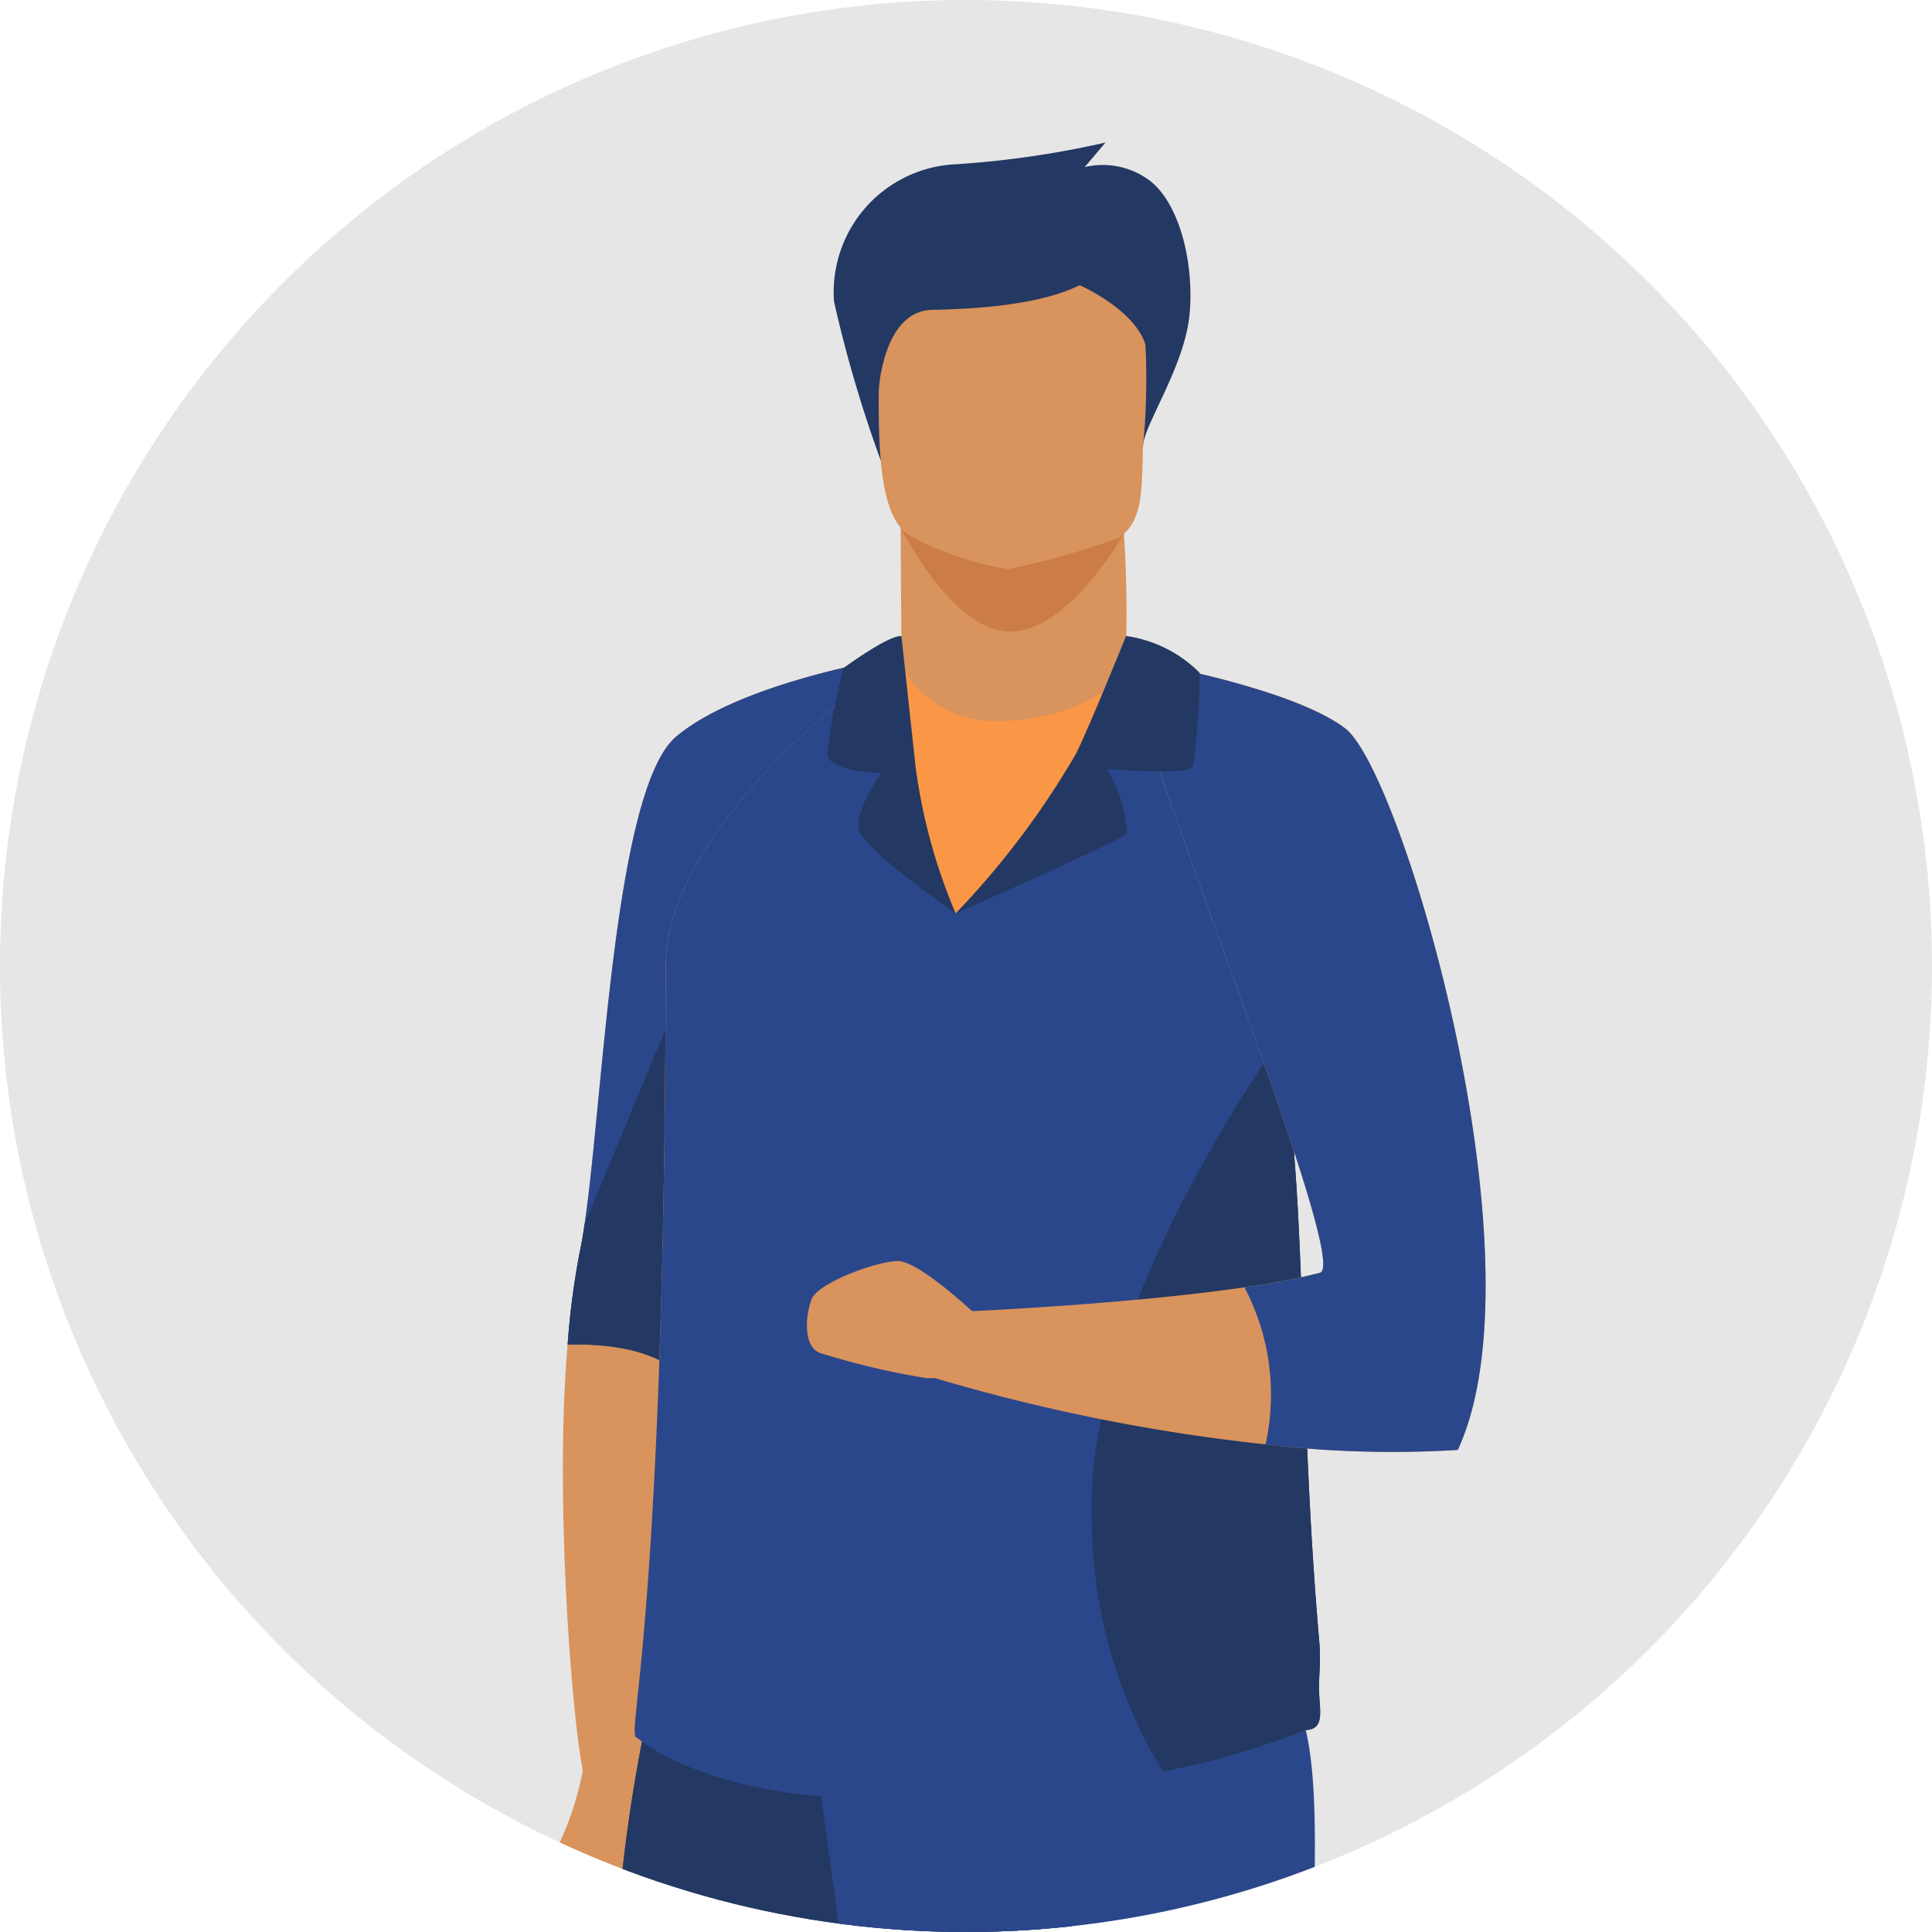 <svg xmlns="http://www.w3.org/2000/svg" xmlns:xlink="http://www.w3.org/1999/xlink" width="77" height="77" viewBox="0 0 77 77">
  <defs>
    <clipPath id="clip-path">
      <circle id="Ellipse_991" data-name="Ellipse 991" cx="38.5" cy="38.5" r="38.5" fill="#fff"/>
    </clipPath>
  </defs>
  <g id="Group_6428" data-name="Group 6428" transform="translate(-483 -1521)">
    <path id="Path_15526" data-name="Path 15526" d="M38.5,0A38.5,38.5,0,1,1,0,38.5,38.5,38.5,0,0,1,38.5,0Z" transform="translate(483 1521)" fill="#e6e6e6"/>
    <g id="Mask_Group_5" data-name="Mask Group 5" transform="translate(483 1521)" clip-path="url(#clip-path)">
      <g id="Group_6427" data-name="Group 6427" transform="translate(10.948 5.681)">
        <path id="Path_15527" data-name="Path 15527" d="M1720.933,673.794a51.263,51.263,0,0,1-1.864-6.334,5.1,5.1,0,0,1,4.846-5.476,37.773,37.773,0,0,0,5.973-.866l-.829.979a3.112,3.112,0,0,1,2.47.452c1.26.829,1.9,3.278,1.712,5.387s-1.837,4.433-1.86,5.305S1720.933,673.794,1720.933,673.794Z" transform="translate(-1696.776 -661.118)" fill="#233862"/>
        <path id="Path_15528" data-name="Path 15528" d="M1658.823,1013.6a12.347,12.347,0,0,1-1.3,3.646s-.549,1.7,3.047,4.246.1-7.892.1-7.892Z" transform="translate(-1646.536 -948.752)" fill="#d9935c"/>
        <path id="Path_15529" data-name="Path 15529" d="M1673.855,772.391s-2.017,10.8-4.218,22.08c-2.391,12.262-5,25.093-5.466,25.249-.9.3-2.275-.875-2.874-2.373-.482-1.2-1.308-11.111-.746-17.513a31.636,31.636,0,0,1,.472-3.639c.9-4.046,1.172-18.359,3.869-20.607S1673.855,772.391,1673.855,772.391Z" transform="translate(-1648.876 -751.921)" fill="#d9935c"/>
        <path id="Path_15530" data-name="Path 15530" d="M1674.693,772.391s-1.163,6.224-2.685,14.157c-.483,2.518-1,5.206-1.533,7.923-2.156,4.226-4.005,7.1-4.577,6.558-1.166-1.1-3.213-1.237-4.508-1.2a31.763,31.763,0,0,1,.472-3.639c.071-.32.138-.7.2-1.14.754-5.091,1.182-17.4,3.666-19.466C1668.428,773.34,1674.693,772.391,1674.693,772.391Z" transform="translate(-1649.715 -751.921)" fill="#2b478b"/>
        <path id="Path_15531" data-name="Path 15531" d="M1672.008,817.865c-.483,2.518-1,5.206-1.533,7.923-2.156,4.226-4.005,7.1-4.577,6.558-1.166-1.1-3.213-1.237-4.508-1.2a31.76,31.76,0,0,1,.472-3.639c.071-.32.138-.7.2-1.14l6.464-15.6Z" transform="translate(-1649.715 -783.238)" fill="#233862"/>
        <path id="Path_15532" data-name="Path 15532" d="M1742.521,740.582a47.779,47.779,0,0,0-.283-6.976l-8.693,1.421s0,2.652.038,5.6h-.009s-.237,2.731,3.126,3.13S1742.612,742.689,1742.521,740.582Z" transform="translate(-1708.596 -720.271)" fill="#d9935c"/>
        <path id="Path_15533" data-name="Path 15533" d="M1733.412,744.245s2.048,4.2,4.4,4.2,4.546-3.946,4.546-3.946Z" transform="translate(-1708.488 -728.953)" fill="#cb7d45"/>
        <path id="Path_15534" data-name="Path 15534" d="M1764.909,1376.889a15.31,15.31,0,0,1,1.049-3.929c.733-1.465,5.395-.533,5.395-.533s.932.8,1.132,4.529Z" transform="translate(-1734.19 -1241.333)" fill="#233862"/>
        <path id="Path_15535" data-name="Path 15535" d="M1612.762,1363.234c1.1-.669.473-5.657.473-5.657s-5.1-4.083-5.807-.957-4.849,4.53-7.21,4.913a2.533,2.533,0,0,0-2.29,1.7Z" transform="translate(-1597.928 -1227.711)" fill="#233862"/>
        <path id="Path_15536" data-name="Path 15536" d="M1729.914,697.263a11.936,11.936,0,0,0,4.038,1.4,32.265,32.265,0,0,0,4.34-1.222c1.034-.627.968-1.9,1.021-3.659a27.581,27.581,0,0,0,.041-4.931c-.277-1.44-1.19-2.259-3.746-2.482-4.691-.407-6.646.768-6.727,2.341-.021.422-.041.825-.055,1.207C1728.637,694.824,1729.025,696.564,1729.914,697.263Z" transform="translate(-1704.707 -681.66)" fill="#d9935c"/>
        <path id="Path_15537" data-name="Path 15537" d="M1658.9,1027.429a23.587,23.587,0,0,0-.375,2.757c-.474,9.255-7.791,30.419-9.1,30.912-2.025.764-5.214-.86-6.882-1.391a1.431,1.431,0,0,1-1-1.625c3.623-16.657,4.955-40.643,5.44-54.844a64.441,64.441,0,0,1,1.473-12.094s17.845-4.762,17.951,1.261C1666.5,997.734,1660.493,1018.637,1658.9,1027.429Z" transform="translate(-1633.493 -928.972)" fill="#2b478b"/>
        <path id="Path_15538" data-name="Path 15538" d="M1683.16,1027.429l-11.921-24.192a64.439,64.439,0,0,1,1.473-12.094s17.845-4.762,17.951,1.261C1690.757,997.734,1684.751,1018.637,1683.16,1027.429Z" transform="translate(-1657.752 -928.972)" fill="#233862"/>
        <path id="Path_15539" data-name="Path 15539" d="M1714.458,996.393l9.434,68.373a18.456,18.456,0,0,0,7.365.2s2.762-36.364,2.532-45.155,1.982-23.524-.5-25.148S1714.458,996.393,1714.458,996.393Z" transform="translate(-1693.02 -932.94)" fill="#2b478b"/>
        <path id="Path_15540" data-name="Path 15540" d="M1703.182,813.633a1.41,1.41,0,0,1-1.388,1.465l-14.866.227-10.919.167c-.511.009,1.1-4.082,1.138-30.755.008-5.952,9.223-12.357,9.393-12.357l0,0c0,.857,1.35,2.44,3.432,2.575,2.469.162,5.5-1.067,5.5-2.49a6.657,6.657,0,0,1,.748.966c1.233,1.8,3.717,6.176,5.3,13.8,1.251,6.021.77,14.071,1.671,24.458C1703.26,812.441,1703.163,813.107,1703.182,813.633Z" transform="translate(-1661.564 -751.911)" fill="#f99746"/>
        <path id="Path_15541" data-name="Path 15541" d="M1702.634,815.181a30.284,30.284,0,0,1-5.672,1.651,55.947,55.947,0,0,1-10.99,1.1c-7.226.046-9.962-2.445-9.962-2.445-.511.009,1.1-4.082,1.138-30.755.008-5.952,9.223-12.357,9.393-12.357l0,0s-.237,7.926,2.16,10.257c0,0,3.363-2.6,7.726-9.99,1.233,1.8,3.509,6.961,5.095,14.586a41.418,41.418,0,0,1,.675,5.062c.42,5.261.327,11.684,1,19.4.065.75-.031,1.416-.012,1.942C1703.213,814.425,1703.426,815.169,1702.634,815.181Z" transform="translate(-1661.564 -751.911)" fill="#2b478b"/>
        <path id="Path_15542" data-name="Path 15542" d="M1783.411,881.367a30.264,30.264,0,0,1-5.672,1.651A19.437,19.437,0,0,1,1774.908,873c-.343-8.529,7.76-19.514,7.76-19.514l.309,5c.42,5.261.326,11.684,1,19.4.066.75-.031,1.416-.012,1.942C1783.991,880.612,1784.2,881.356,1783.411,881.367Z" transform="translate(-1742.341 -818.098)" fill="#233862"/>
        <path id="Path_15543" data-name="Path 15543" d="M1761.291,804.406a42.63,42.63,0,0,1-7.664-.221,73.731,73.731,0,0,1-13.29-2.676l1.54-2.63s6.3-.278,10.91-.953a27.491,27.491,0,0,0,3.009-.58c1-.268-3.975-12.885-6.487-20.3-.6-1.77-1.058-3.245-1.262-4.185,0,0,.439.071,1.128.207,1.955.386,5.928,1.293,7.62,2.571C1759.083,777.365,1764.794,796.868,1761.291,804.406Z" transform="translate(-1714.139 -752.301)" fill="#d9935c"/>
        <path id="Path_15544" data-name="Path 15544" d="M1719.813,905.445s-2.134-2-2.958-2-3.2.866-3.443,1.532-.339,1.865.34,2.131a30.483,30.483,0,0,0,4.219,1C1718.7,908.176,1720.491,907.776,1719.813,905.445Z" transform="translate(-1692.018 -858.867)" fill="#d9935c"/>
        <path id="Path_15545" data-name="Path 15545" d="M1799.734,805.209a42.632,42.632,0,0,1-7.663-.22,9.155,9.155,0,0,0-.84-6.26,27.543,27.543,0,0,0,3.009-.579c1-.269-3.975-12.885-6.486-20.3-.2-2.4-.307-4-.307-4l.173.026c1.955.386,5.928,1.293,7.619,2.571C1797.526,778.167,1803.236,797.671,1799.734,805.209Z" transform="translate(-1752.582 -753.103)" fill="#2b478b"/>
        <path id="Path_15546" data-name="Path 15546" d="M1745.45,779.1s6.727-2.964,6.827-3.2a5.33,5.33,0,0,0-.8-2.564s3.23.3,3.43-.1a27.108,27.108,0,0,0,.267-3.729,5.153,5.153,0,0,0-2.931-1.465s-1.458,3.615-2,4.7A33.354,33.354,0,0,1,1745.45,779.1Z" transform="translate(-1718.311 -748.376)" fill="#233862"/>
        <path id="Path_15547" data-name="Path 15547" d="M1721.166,773.228a22.419,22.419,0,0,0,1.6,5.861s-3.513-2.448-3.813-3.247.849-2.348.849-2.348-2.1-.05-2.148-.749a22.5,22.5,0,0,1,.649-3.446s1.8-1.318,2.3-1.267Z" transform="translate(-1695.625 -748.362)" fill="#233862"/>
        <path id="Path_15548" data-name="Path 15548" d="M1727.884,689.893s.181-3.126,2.122-3.164,5.315-.227,6.717-1.545-8.333-.715-8.333-.715S1727.213,688.235,1727.884,689.893Z" transform="translate(-1703.808 -680.061)" fill="#233862"/>
        <path id="Path_15549" data-name="Path 15549" d="M1771.159,687.084s2.529,1.03,2.885,2.637C1774.044,689.721,1774.876,683.794,1771.159,687.084Z" transform="translate(-1739.291 -681.496)" fill="#233862"/>
      </g>
    </g>
  </g>
</svg>
